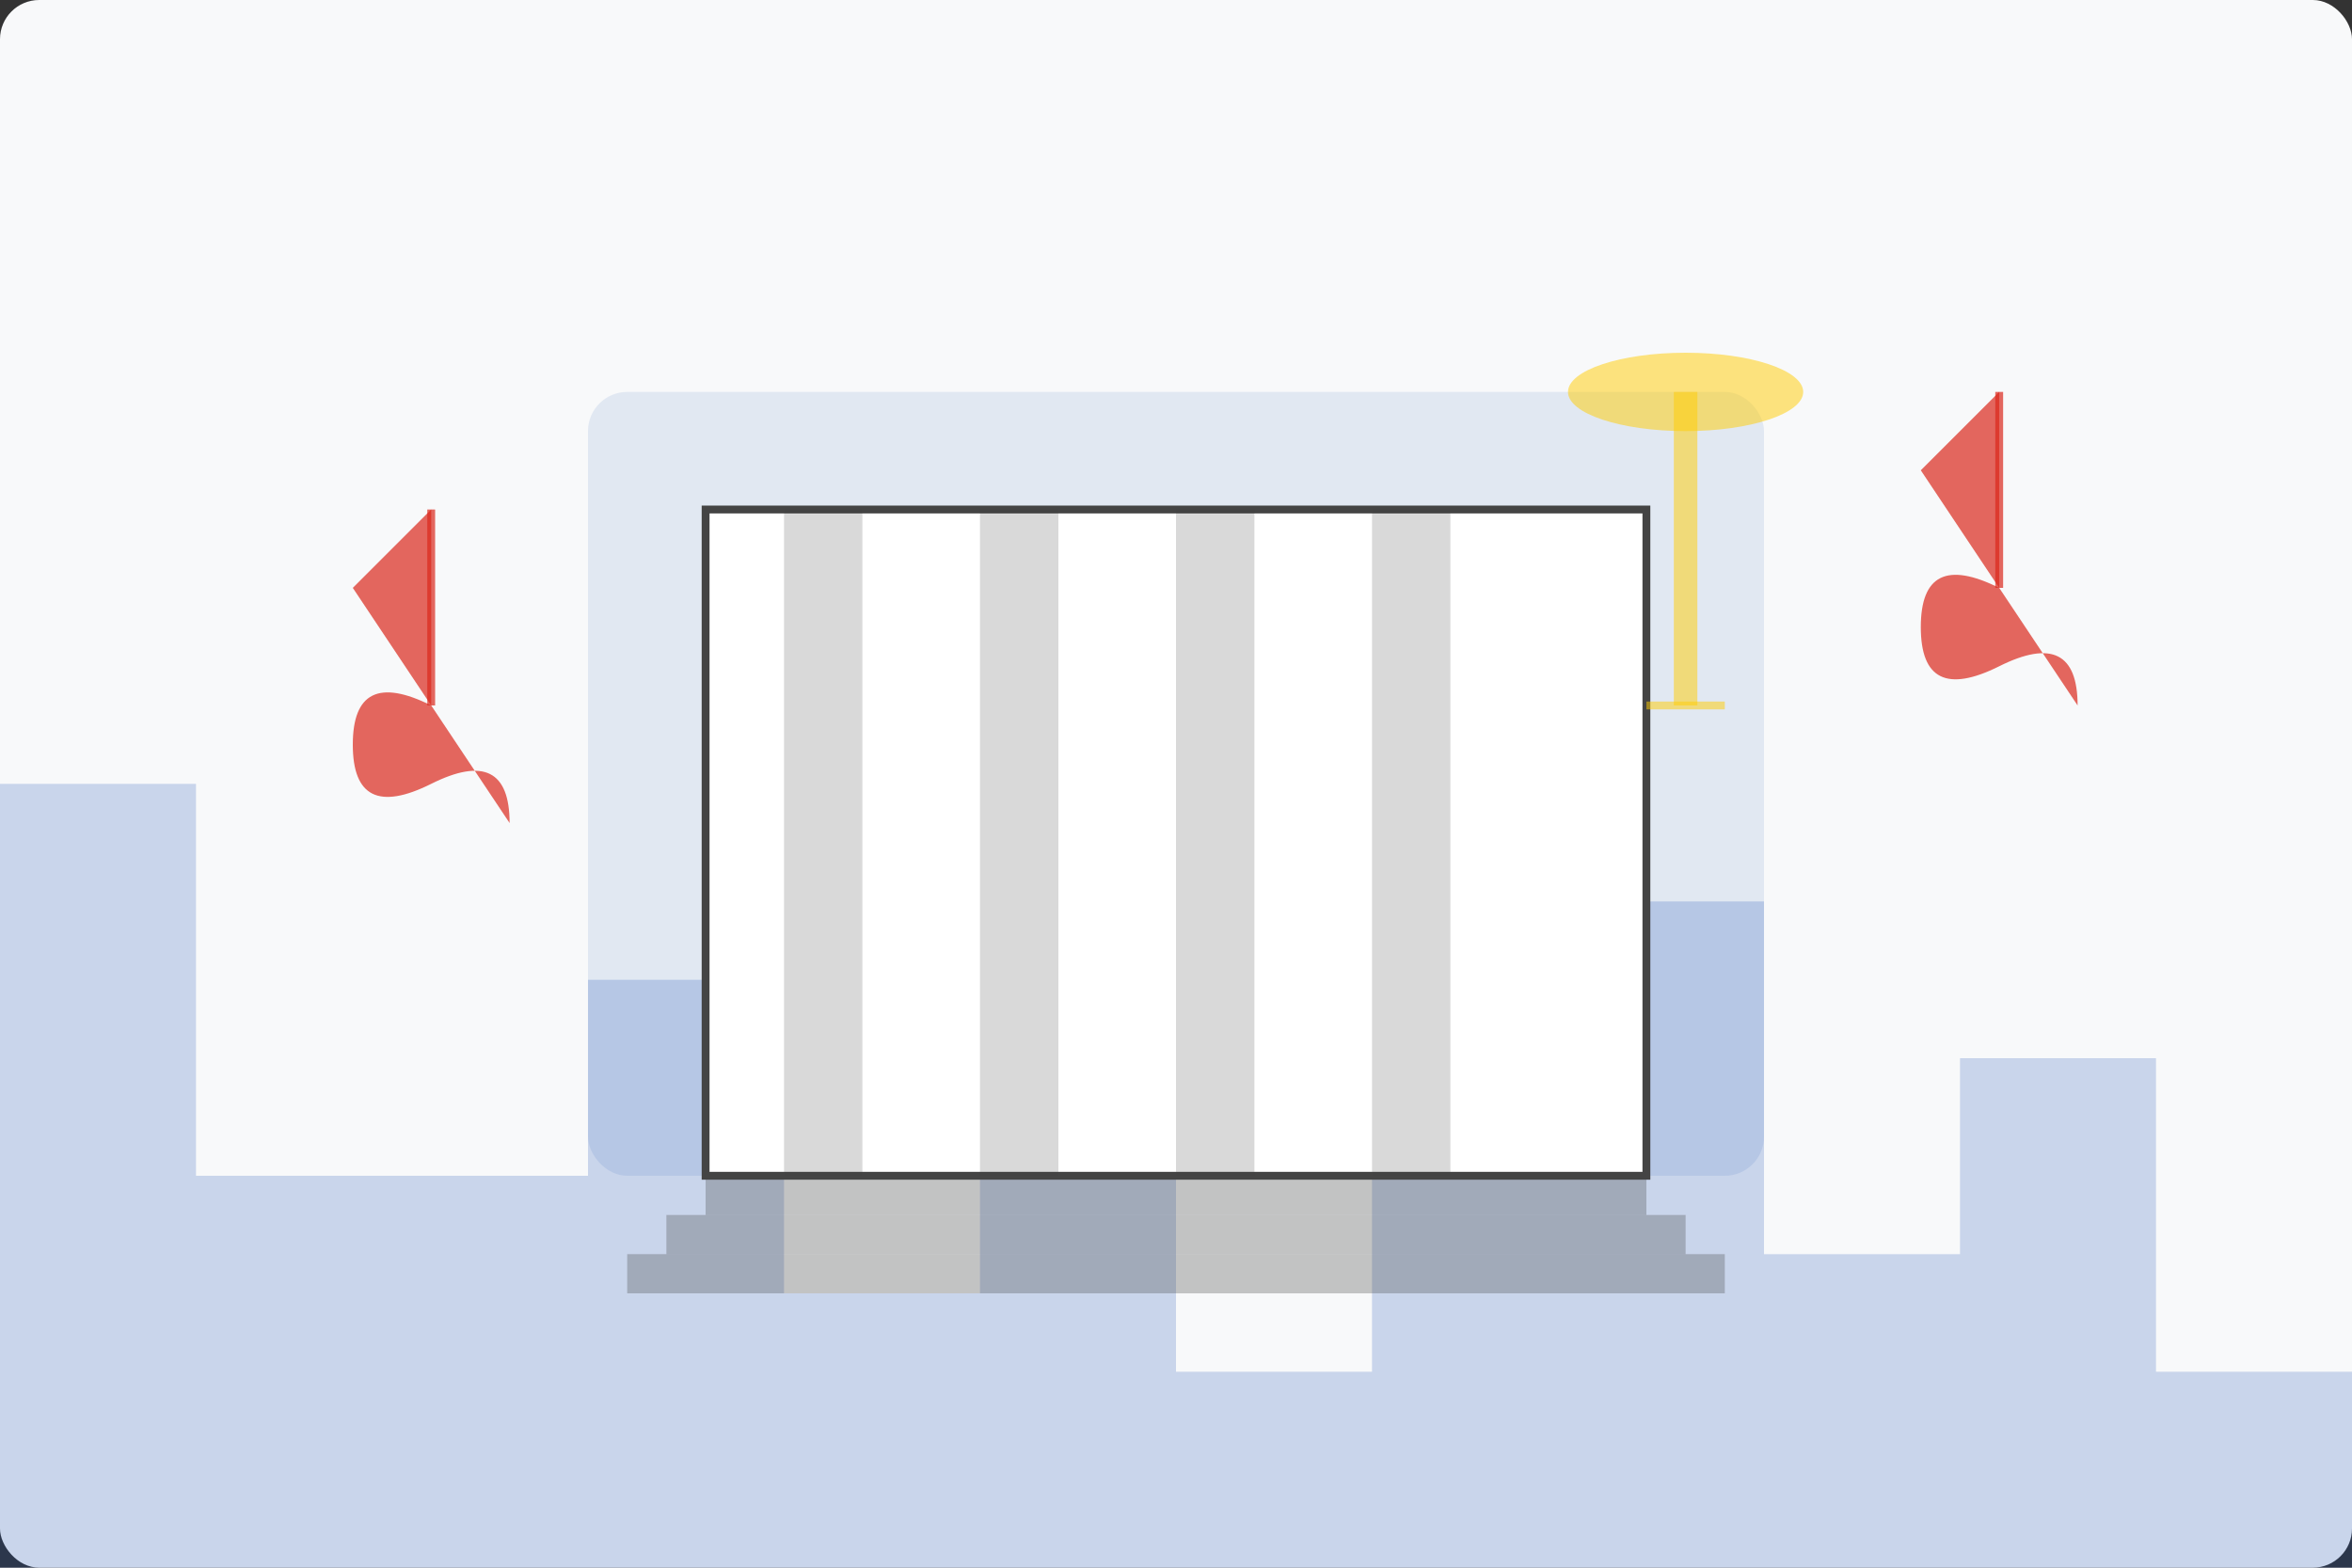 <?xml version="1.0" encoding="UTF-8"?>
<svg width="600" height="400" viewBox="0 0 600 400" xmlns="http://www.w3.org/2000/svg">
  <rect x="0" y="0" width="600" height="400" fill="#333333" stroke="none"/>
  <!-- Background -->
  <rect width="600" height="400" fill="#f8f9fa" rx="10" ry="10"/>
  
  <!-- Abstract city silhouette -->
  <path d="M50 200 L50 300 L150 300 L150 250 L200 250 L200 330 L250 330 L250 200 L300 200 L300 350 L350 350 L350 280 L400 280 L400 230 L450 230 L450 320 L500 320 L500 270 L550 270 L550 350 L600 350 L600 400 L0 400 L0 200 Z" fill="#0f47af" opacity="0.2"/>
  
  <!-- Festival theater building -->
  <rect x="150" y="100" width="300" height="200" fill="#0f47af" opacity="0.1" rx="10" ry="10"/>
  <rect x="180" y="130" width="240" height="170" fill="#ffffff" stroke="#444444" stroke-width="2"/>
  
  <!-- Columns -->
  <rect x="200" y="130" width="20" height="170" fill="#444444" opacity="0.2"/>
  <rect x="250" y="130" width="20" height="170" fill="#444444" opacity="0.2"/>
  <rect x="300" y="130" width="20" height="170" fill="#444444" opacity="0.2"/>
  <rect x="350" y="130" width="20" height="170" fill="#444444" opacity="0.2"/>
  
  <!-- Steps -->
  <rect x="180" y="300" width="240" height="10" fill="#444444" opacity="0.3"/>
  <rect x="170" y="310" width="260" height="10" fill="#444444" opacity="0.3"/>
  <rect x="160" y="320" width="280" height="10" fill="#444444" opacity="0.3"/>
  
  <!-- Music notes -->
  <path d="M90 150 L110 130 L110 180 Q90 170 90 190 Q90 210 110 200 Q130 190 130 210 Z" fill="#da291c" opacity="0.7"/>
  <line x1="110" y1="130" x2="110" y2="180" stroke="#da291c" stroke-width="2" opacity="0.7"/>
  
  <path d="M490 120 L510 100 L510 150 Q490 140 490 160 Q490 180 510 170 Q530 160 530 180 Z" fill="#da291c" opacity="0.7"/>
  <line x1="510" y1="100" x2="510" y2="150" stroke="#da291c" stroke-width="2" opacity="0.7"/>
  
  <!-- Musical instrument -->
  <ellipse cx="430" cy="100" rx="30" ry="10" fill="#ffcc00" opacity="0.5"/>
  <rect x="427" y="100" width="6" height="80" fill="#ffcc00" opacity="0.5"/>
  <path d="M420 180 L440 180" stroke="#ffcc00" opacity="0.5" stroke-width="2"/>
</svg>